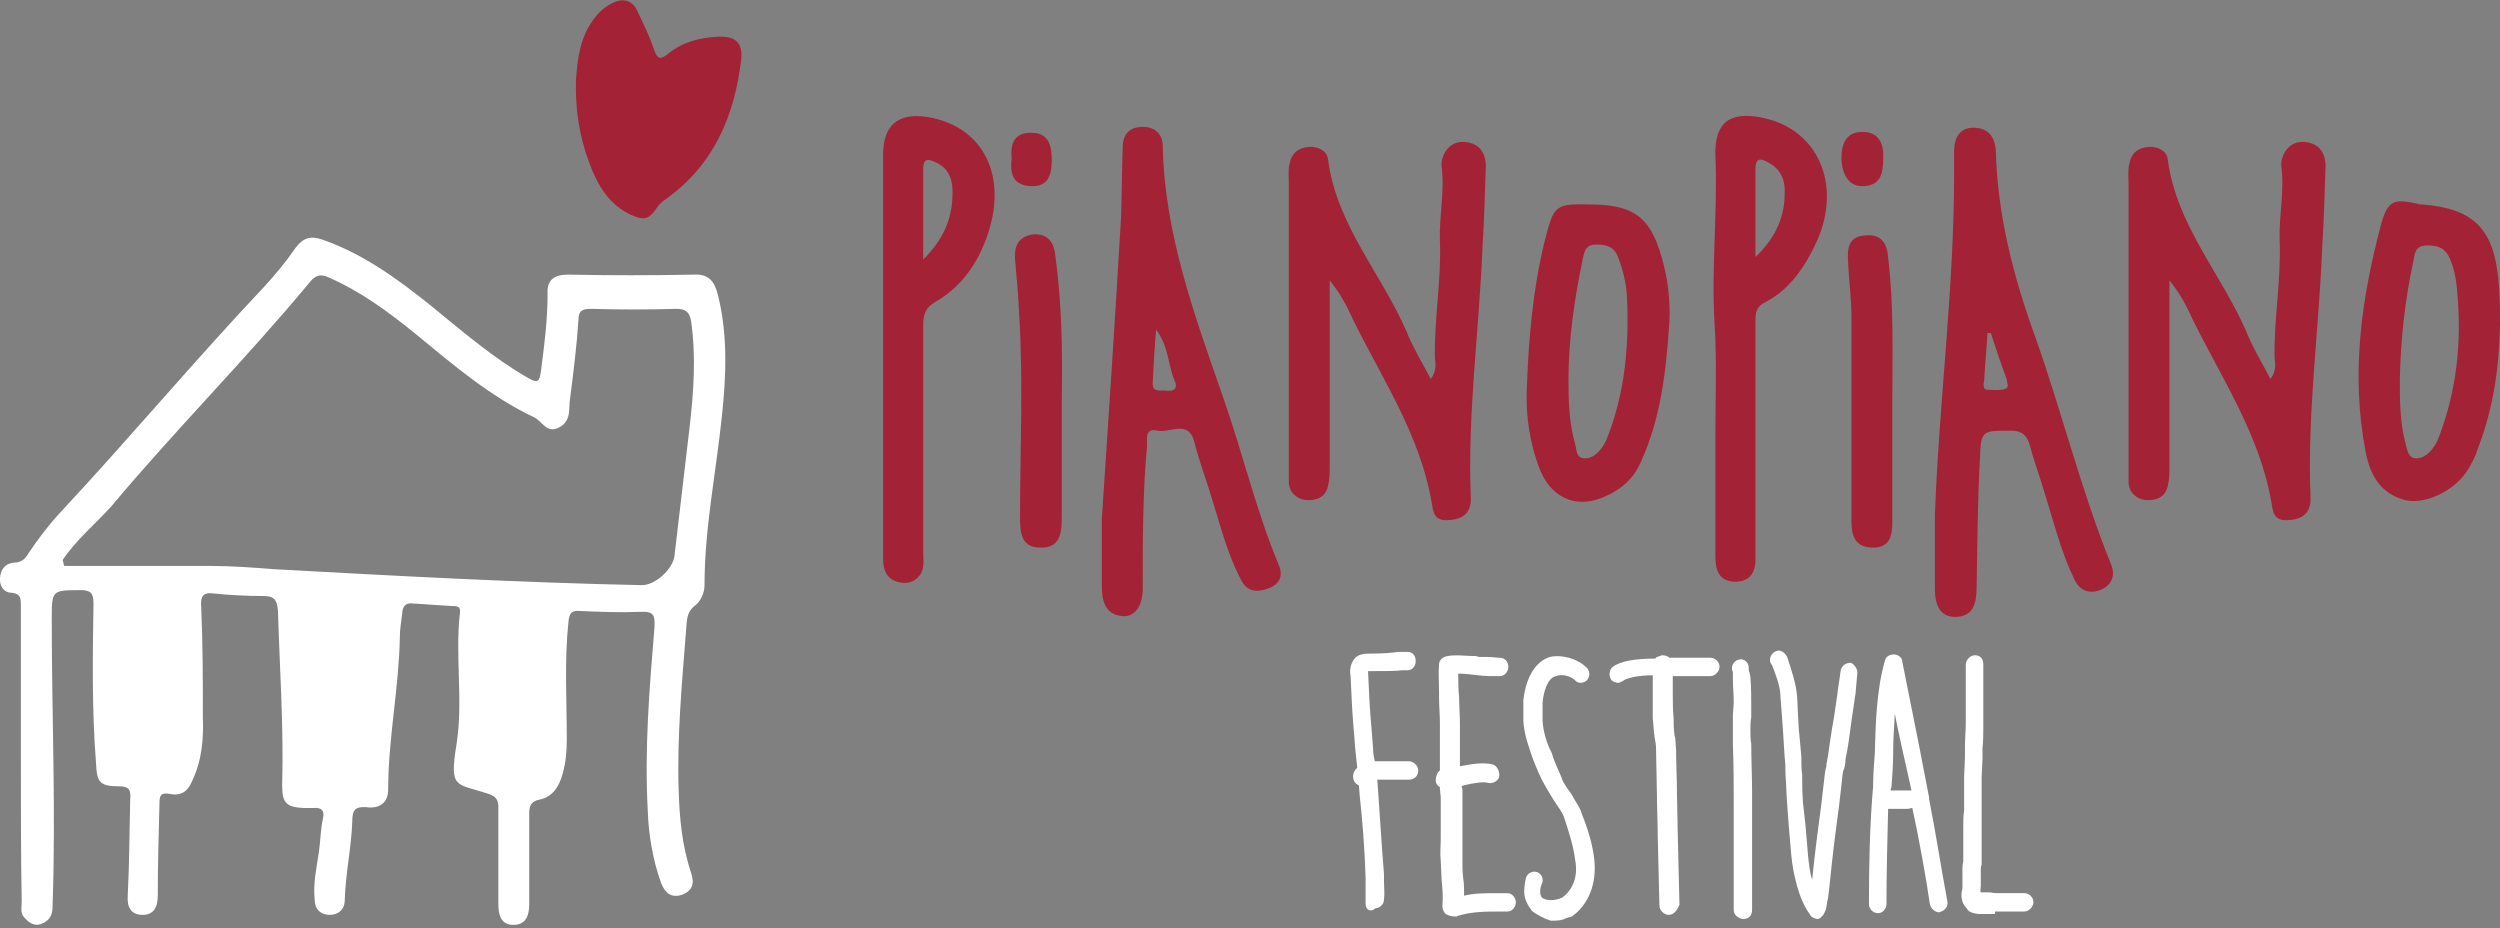 <?xml version="1.0" encoding="utf-8"?>
<!-- Generator: Adobe Illustrator 24.1.0, SVG Export Plug-In . SVG Version: 6.00 Build 0)  -->
<svg version="1.1" id="Livello_1" xmlns="http://www.w3.org/2000/svg" xmlns:xlink="http://www.w3.org/1999/xlink" x="0px" y="0px"
	 viewBox="0 0 299.5 111.2" enable-background="new 0 0 299.5 111.2" xml:space="preserve">
<rect x="0" y="0" width="299.5" height="111.2" fill="#808080" stroke="none"/>
<path fill="#FFFFFF" d="M2.5,90.5c0-6,0-11.9,0-17.9c0-0.9,0-1.5-1.2-1.6c-0.8,0-1.4-0.8-1.3-1.8s0.6-1.7,1.7-1.8
	c0.8,0,1.3-0.4,1.7-1.1c1.2-1.8,2.5-3.5,4-5.1c8.2-8.8,15.9-18,24.2-26.8c1.4-1.5,2.7-3.1,3.8-4.7c0.9-1.2,1.8-1.5,3.2-1
	c4.9,1.7,9,4.7,13,7.9c3.8,3.1,7.5,6.3,11.7,8.7c1.1,0.6,1.3,0.5,1.5-0.8c0.4-3.1,0.8-6.1,0.8-9.3c-0.1-1.7,0.8-2.3,2.5-2.3
	c5,0.1,10,0.1,15,0c1.8-0.1,2.5,0.8,2.9,2.4c1.2,4.8,1,9.6,0.5,14.4c-0.7,6.8-2.1,13.6-2.1,20.4c0,1-0.5,2-1.2,2.5
	c-1,0.8-0.9,1.8-1,2.8c-0.5,6.4-1.1,12.8-0.9,19.2c0.1,3.4,0.4,6.7,1.5,10c0.4,1.2,0.2,2.1-1.1,2.6c-1.3,0.4-2-0.2-2.5-1.4
	c-1-2.8-1.5-5.8-1.6-8.7c-0.4-7.4,0.2-14.6,0.8-21.9c0.1-1.5-0.1-2-1.7-1.9c-2.4,0.1-4.8,0-7.1-0.1c-1.1-0.1-1.4,0.2-1.5,1.3
	c-0.5,4.7-0.2,9.3-0.2,14c0,1.5-0.1,2.8-0.5,4.2c-0.4,1.5-1.2,2.8-2.8,3.1c-1,0.2-1.2,0.8-1.2,1.6c0,3.6,0,7.3,0,10.9
	c0,1.4-0.4,2.5-1.9,2.5s-1.8-1.2-1.8-2.5c0-3.8,0-7.7,0-11.6c0-0.9-0.3-1.3-1.2-1.6c-3.9-1.3-4.7-0.5-3.8-6
	c0.8-5.2-0.2-10.5,0.4-15.7c0.1-0.8-0.4-0.8-1-0.8c-1.5-0.1-3.1-0.2-4.6-0.3c-0.8-0.1-1.2,0.2-1.3,1c-0.1,1-0.3,2-0.3,3
	c-0.1,6.1-1.4,12.2-1.4,18.3c0,1.7-1.2,2.3-2.6,2.1c-1.4-0.1-1.7,0.4-1.7,1.7c-0.1,3.1-0.8,6.2-0.9,9.4c0,1.2-0.8,1.8-1.8,1.8
	c-1.1,0-1.8-0.7-1.8-1.8c-0.2-1.9,0.2-3.8,0.5-5.7c0.2-1.4,0.2-2.8,0.5-4.1c0.2-0.9-0.2-1.3-1.2-1.2c-0.4,0-0.7,0-1.1,0
	c-2.1-0.1-2.6-0.6-2.6-2.7c0.2-7-0.3-14-0.5-20.9c-0.1-1.4-0.5-1.8-1.8-1.8c-2,0-3.9-0.1-5.9-0.3c-1.3-0.2-1.6,0.4-1.5,1.6
	c0.2,4.4,0.2,8.8,0.2,13.2c0.1,2.6-0.1,5.2-1.3,7.7c-0.5,1.2-1.3,1.8-2.7,1.5c-1.2-0.2-1.2,0.4-1.2,1.3c-0.1,3.6-0.2,7.3-0.2,10.9
	c0,1.4-0.5,2.3-1.8,2.3c-1.4,0-1.9-0.9-1.8-2.3c0.2-3.8,0.2-7.7,0.3-11.6c0.1-1.1-0.2-1.5-1.3-1.5c-2.4,0-2.7-0.5-2.8-2.8
	C11,85,11.1,78.7,11.2,72.3c0-1.2-0.3-1.6-1.5-1.6c-3.5,0-3.5,0-3.5,3.5c0,11.4,0.5,22.9,0.1,34.3c0,1.1-0.3,1.8-1.4,2.2
	c-0.8,0.3-1.5-0.2-2-0.8c-0.5-0.5-0.3-1.2-0.3-1.9C2.5,102.5,2.5,96.5,2.5,90.5L2.5,90.5z M7.5,67.1c0.1,0.2,0.1,0.5,0.2,0.7
	c5.8,0,11.7,0,17.5,0c2.6,0,5.2,0.2,7.8,0.4c14.6,0.8,29.3,1.6,43.9,1.9c1.6,0,3.7-1.9,3.9-3.5c0.6-5.1,1.2-10.2,1.8-15.3
	c0.5-4.3,0.8-8.5,0.2-12.8C82.6,37.4,82.2,37,81,37c-3.4,0.1-6.8,0.1-10.2,0c-1,0-1.5,0.2-1.5,1.3c-0.2,3.1-0.6,6.3-1,9.4
	c-0.2,1.2,0.2,2.7-1.3,3.5s-2-0.7-3-1.2c-5.3-2.5-9.7-6.3-14.1-9.9c-3.3-2.7-6.7-5.2-10.6-6.9c-0.9-0.4-1.5-0.2-2.1,0.5
	C29.5,43,21,51.5,13.3,60.7C11.3,62.9,9.1,64.7,7.5,67.1z"/>
<path fill="#A32235" d="M69,9.6c0.2-2.7,0.5-5.2,2.2-7.4c0.6-0.8,1.3-1.4,2.1-1.8c1.3-0.7,2.5-0.4,3.1,1c0.7,1.5,1.4,2.9,1.9,4.4
	C78.7,7,79,7.3,80.1,6.4c1.7-1.4,3.8-1.9,5.9-2s3,0.7,2.8,2.7c-0.8,6.8-3.3,12.7-9.1,16.8c-0.3,0.2-0.5,0.4-0.8,0.7
	c-1.2,1.8-1.7,1.9-3.6,1c-2.5-1.3-3.8-3.6-4.7-6.1C69.4,16.4,68.9,13,69,9.6z"/>
<g>
	<path fill="#A32235" d="M171.4,45.4c0.7-0.9,0.6-1.8,0.5-2.5c-0.1-4.7,0.8-9.4,0.6-14.1c-0.1-2.9,0.6-5.9,0.2-8.9
		c-0.1-1.2,0.8-2.9,2.5-2.9s2.8,1,2.8,2.9c-0.1,3.3-0.2,6.5-0.4,9.8c-0.4,9.9-1.8,19.8-1.4,29.8c0.1,1.7-0.7,2.7-2.6,2.8
		c-1.9,0.2-1.9-1.1-2.1-2.2c-1.4-8-5.9-14.7-9.4-21.8c-0.7-1.5-1.4-3-2.8-4.7c0,7.7,0,15,0,22.3c0,0.8,0,1.5-0.2,2.3
		c-0.3,1.5-1.6,1.8-2.7,1.7c-0.9-0.1-2-0.8-2-2.2c0-0.5,0-1.1,0-1.6c0-11.4,0-22.8,0-34.2c0-0.8-0.1-1.6,0.1-2.3
		c0.2-1.2,1-1.9,2.3-2c1.1-0.1,2.2,0.5,2.3,1.5c1,7.8,6.4,13.7,9.4,20.6C169.2,41.5,170.3,43.3,171.4,45.4z"/>
	<path fill="#A32235" d="M272,45.4c0.7-0.9,0.6-1.8,0.5-2.5c-0.1-4.7,0.8-9.4,0.6-14.1c-0.1-2.9,0.6-5.9,0.2-8.9
		c-0.1-1.2,0.8-2.9,2.5-2.9s2.8,1,2.8,2.9c-0.1,3.3-0.2,6.5-0.4,9.8c-0.4,9.9-1.8,19.8-1.4,29.8c0.1,1.7-0.7,2.7-2.6,2.8
		c-1.9,0.2-1.9-1.1-2.1-2.2c-1.4-8-5.9-14.7-9.4-21.8c-0.7-1.5-1.4-3-2.8-4.7c0,7.7,0,15,0,22.3c0,0.8,0,1.5-0.2,2.3
		c-0.3,1.5-1.6,1.8-2.7,1.7c-0.9-0.1-2-0.8-2-2.2c0-0.5,0-1.1,0-1.6c0-11.4,0-22.8,0-34.2c0-0.8-0.1-1.6,0.1-2.3
		c0.2-1.2,1-1.9,2.3-2c1.1-0.1,2.2,0.5,2.3,1.5c1,7.8,6.4,13.7,9.4,20.6C269.8,41.5,270.9,43.3,272,45.4z"/>
	<path fill="#A32235" d="M127.2,47.7c0,4.8,0,9.6,0,14.4c0,1.9-0.3,3.6-2.6,3.5c-2.2,0-2.4-1.7-2.4-3.5c0-8.1,0.4-16.3-0.1-24.4
		c-0.1-2.2-0.3-4.5-0.5-6.7c-0.1-1.5,0.4-2.6,2-2.9c1.7-0.2,2.6,0.7,2.8,2.3C127.2,36.2,127.3,41.9,127.2,47.7z"/>
	<path fill="#A32235" d="M226.7,48.1c0,4.8,0,9.6,0,14.4c0,1.7-0.3,3.2-2.5,3.1c-2.1-0.1-2.4-1.6-2.4-3.3c0-8.1,0-16.3,0-24.4
		c0-2.2-0.3-4.3-0.4-6.5c-0.1-1.6,0-3.1,2.1-3.2c1.9-0.2,2.6,1,2.7,2.7C226.9,36.6,226.7,42.4,226.7,48.1z"/>
	<path fill="#A32235" d="M225.6,19.1c0,1.8-0.4,3.1-2.3,3.2c-1.7,0.1-2.6-1.2-2.7-3.3c0-1.8,0.6-3.2,2.5-3.2
		C225.3,15.8,225.7,17.5,225.6,19.1z"/>
	<path fill="#A32235" d="M121.2,19c-0.2-1.9,0.4-3.1,2.3-3.1c2.2,0,2.5,1.6,2.5,3.3s-0.4,3.2-2.5,3.1C121.2,22.2,121,20.6,121.2,19z
		"/>
	<path fill="#A32235" d="M153.2,67.7c-2.7-6.5-4.3-13.3-6.6-19.9c-3.4-9.8-7.1-19.7-7.3-30.3c0-1.4-0.9-2.3-2.4-2.3
		c-1.6,0-2.4,0.9-2.4,2.5c-0.1,2.8-0.1,5.6-0.2,8.4c-0.7,12-1.5,24-2.3,36.1c0,2.6,0,5.3,0,8c0,1.8,0.4,3.4,2.4,3.6
		c1.6,0.2,2.6-1.3,2.5-3.7c0-5.5,0-11,0.5-16.5c0.1-0.9-0.4-2.4,1.3-2c1.5,0.3,3.7-1.4,4.4,1.4c0.6,2.4,1.5,4.7,2.2,7.1
		c1,3.2,1.8,6.4,3.4,9.4c0.7,1.4,1.9,1.5,3.2,1C153.2,70.1,153.8,69,153.2,67.7z M139.7,46.8c-0.7-0.1-1.7,0.3-1.6-1
		c0.1-2,0.2-4,0.4-6.3c1.6,2.1,1.4,4.4,2.3,6.3C141.1,46.7,140.4,46.9,139.7,46.8z"/>
	<path fill="#A32235" d="M252.9,67.6c-3.6-8.9-5.9-18.3-9.1-27.3c-2.6-7.2-4.5-14.5-4.7-22.2c-0.1-1.8-1-2.8-2.7-2.8
		s-2.3,1.3-2.3,2.9c0,0.9,0,1.9,0,2.8c0,13.6-1.8,27.1-2.3,40.7c0,2.9,0,5.9,0,8.8c0,1.8,0.5,3.5,2.6,3.4s2.4-1.8,2.4-3.6
		c0.1-5.1,0.1-10.2,0.4-15.4c0.1-3.4,0.3-3.3,3.7-3.3c1.2,0,1.8,0.4,2.2,1.5c0.5,1.9,1.2,3.8,1.8,5.8c1.1,3.5,2,7.2,3.6,10.5
		c0.7,1.5,2,1.8,3.3,1.2C252.9,70.1,253.5,69,252.9,67.6z M240.2,46.6c-0.6,0.2-1.4,0.1-2,0.1c-0.7,0-0.6-0.6-0.5-1.1
		c0.1-1.9,0.3-3.8,0.4-5.7c0.1,0,0.3,0,0.4,0c0.6,1.8,1.2,3.7,1.9,5.5C240.4,45.9,240.8,46.4,240.2,46.6z"/>
	<path fill="#A32235" d="M111,14c-3.4-0.5-5.2,1-5.2,4.5c0,6.7,0,13.4,0,20.1c0,4.6,0,9.2,0,13.7l0,0c0,4.9,0,9.8,0,14.7
		c0,1.3,0.4,2.3,1.7,2.7c1.1,0.3,2,0.1,2.7-0.8c0.6-0.8,0.4-1.8,0.4-2.7c0-9.1,0-18.1,0-27.2c0-1.2,0.2-2.1,1.4-2.8
		c3.5-2,5.5-5.2,6.6-9C120.5,20.4,117.4,15,111,14z M114.1,23.6c-0.1,2.7-1.1,5.1-3.5,7.5c0-4,0-7.4,0-10.8c0-1.4,0.6-1.3,1.6-0.8
		C113.9,20.3,114.2,21.9,114.1,23.6z"/>
	<path fill="#A32235" d="M211.1,14.1c-3.9-0.8-5.7,0.6-5.6,4.5c0.3,6.7-0.5,13.4-0.1,20.1c0.3,4.6,0.1,9.2,0.1,13.7
		c0,1.5,0,2.9,0,4.4c0,3.3,0,6.5,0,9.8c0,1.7,0.4,3,2.3,3.1c2,0,2.6-1.3,2.5-3.1c0-0.4,0-0.8,0-1.2c0-8.8,0-17.7,0-26.5
		c0-1.1-0.1-2.1,1.2-2.7c3-1.6,4.8-4.3,6.2-7.4C220.7,22,217.7,15.4,211.1,14.1z M210.3,30.8c0-3.9,0-7.2,0-10.5
		c0-1.4,0.6-1.4,1.6-0.8c1.5,0.8,2,2.2,1.9,3.7C213.8,25.9,212.8,28.4,210.3,30.8z"/>
	<path fill="#A32235" d="M199,30.6c-1.3-4.5-3.3-6-8-6.1c-4.8-0.1-4.8-0.1-6,4.6c-1.4,5.8-1.9,11.8-2.1,17.8
		c-0.1,3.1,0.4,6.1,1.4,8.9c1.3,3.7,4.3,5.2,7.7,3.8c2-0.8,3.6-2.1,4.5-4.1c2.5-5.4,3.1-11.1,3.5-17C200.1,35.8,199.8,33.2,199,30.6
		z M192.6,52.3c-0.2,0.6-0.5,1.1-0.9,1.6c-0.5,0.6-1.2,1.1-2,1c-0.9-0.1-0.8-1-1-1.7c-0.7-2.5-0.8-5-0.8-7.6c0-4.9,0.7-9.7,1.7-14.5
		c0.2-0.9,0.3-1.8,1.6-1.8c1.2,0,2.1,0.2,2.6,1.4c0.6,1.5,1,3.1,1.1,4.7C195.2,41.2,194.7,46.9,192.6,52.3z"/>
	<path fill="#A32235" d="M299.3,33.4c-0.6-6-3-8.4-9-8.9c-0.2,0-0.5,0-0.7-0.1c-2.8-0.6-3.5-0.4-4.3,2.3c-2.4,9-3.7,18.1-1.9,27.4
		c0.5,2.7,1.7,5,4.7,5.8c2.3,0.6,5.8-1,7.4-3.4c0.6-0.9,1.1-1.9,1.4-2.9c1.8-4.7,2.5-9.6,2.6-14.6C299.5,37.2,299.5,35.3,299.3,33.4
		z M292.2,52.3c-0.2,0.6-0.5,1.1-0.9,1.6c-0.5,0.6-1.2,1.1-2,1s-0.9-1-1.1-1.7c-0.7-2.6-0.7-5.2-0.7-7.8c0.1-4.7,0.6-9.4,1.6-14
		c0.2-0.9,0.1-2,1.7-2c1.4,0,2.2,0.4,2.7,1.6c0.6,1.4,0.8,2.8,0.9,4.3C294.9,41.1,294.3,46.8,292.2,52.3z"/>
</g>
<g>
	<path fill="#FFFFFF" d="M163.6,108.3v-1c0-0.4,0-0.8,0-1.2c0-0.2,0-0.7,0-0.9c-0.1-3.5-0.4-7.1-0.7-9.8l-0.1-1.3
		c-0.4-0.2-0.7-0.5-0.7-1.1c0-0.4,0.2-0.8,0.5-1l-0.2-1.9c-0.1-0.8-0.1-1.5-0.2-2.4c-0.2-2.2-0.3-4.4-0.4-6.7
		c-0.1-0.5-0.1-1.3,0.4-2c0.5-0.7,1.3-0.7,2.2-0.7c1.3,0,2.4-0.1,3.1-0.2h1.1c0.7,0,1,0.5,1,1.1s-0.4,1.1-1,1.1c-0.1,0-0.3,0-0.7,0
		c-0.7,0.1-1.9,0.1-3.5,0.1c-0.3,0-0.4,0-0.5,0v0.2c0.1,2.3,0.2,4.4,0.4,6.6l0.2,2.5c0,0.7,0.1,1,0.2,1.5c0.2,0,0.4,0,0.7,0
		c0.2,0,0.5,0,0.8,0h0.8c0.5,0,1.1,0,1.8,0c0.5,0,1.1,0.5,1.1,1.1c0,0.7-0.5,1.1-1.1,1.1h-0.9c-0.2,0-0.7,0-1,0c-0.4,0-1,0-1.5,0
		c-0.1,0-0.2,0-0.4,0l0.1,1.4c0.2,2.7,0.4,6.3,0.7,9.9v0.3c0,0.2,0,0.3,0,0.4c0,0.8,0.1,1.7,0,2.4c0,0.5-0.5,1-1,1
		C164.1,109.4,163.6,108.9,163.6,108.3z"/>
	<path fill="#FFFFFF" d="M173.2,109.5c-0.2-0.2-0.4-0.5-0.4-1c0.1-1,0-2.1-0.1-3.2l-0.1-2.2c-0.1-0.9,0-1.7,0-2.6v-2.5
		c0-0.9,0-1.7,0-2.5l-0.1-1c0,0,0-0.1,0-0.2c-0.2-0.1-0.5-0.4-0.5-0.8c0-0.5,0.2-1,0.5-1.2c0-1.7,0-3.4,0-5.7c0-1-0.1-2-0.1-2.9
		c0-0.3,0-0.5,0-0.9c0-0.9-0.1-2.2,0-3.2c0-0.5,0.4-0.9,1-1c1-0.2,2.3,0,3.4,0c0.1,0,0.3,0.1,0.4,0.1c0.3,0,0.7,0,1,0
		c0.5,0,1.1,0.1,1.5,0.1c0.5,0,1,0.4,1,1.1c0,0.5-0.4,1.1-1,1.1c-0.9,0-1.9,0-2.6-0.1c-0.8-0.1-1.6-0.2-2.4-0.2c0,1,0,1.9,0.1,2.8
		c0,0.9,0.1,2.2,0.1,3.2c0,2.3,0,3.4,0,5.1c1.5-0.3,2.9-0.5,4-0.2c0.5,0.2,0.8,0.9,0.7,1.5c-0.2,0.5-0.8,0.8-1.3,0.7
		c-0.5-0.2-1.8,0-3,0.3l-0.2,0.1l0,0c0,0.1,0.1,0.2,0.1,0.4v1c0,0.7,0,1.3,0,2c0,0.7,0,1.3,0,1.9c0,1.3,0,2.5,0,3.7
		c0,0.7,0,1.2,0.1,2.1c0.1,0.5,0.1,1.3,0.1,2c1.2-0.3,2.5-0.3,4-0.3h1.2c0.5,0,1,0.5,1,1.1c0,0.5-0.4,1.1-1,1.1h-0.8
		c-1.8,0-3.4,0-5.1,0.5c-0.1,0-0.2,0.1-0.2,0.1h-0.1C173.7,109.8,173.4,109.6,173.2,109.5z"/>
	<path fill="#FFFFFF" d="M183.5,109.1c-0.5-0.7-0.9-1.4-0.9-2.3c0-0.5,0.1-1.2,0.2-1.6c0.2-0.7,0.9-0.9,1.4-0.7
		c0.5,0.2,0.8,0.9,0.5,1.4c-0.2,0.5-0.3,1.2,0,1.6c0.4,0.4,1.5,0.5,2.5,0l0,0c1.2-0.9,1.9-2.5,1.5-4.5c-0.2-1.6-0.7-3.2-1.3-5l0,0
		c-0.2-0.7-0.8-1.4-1.3-2.2l-0.9-1.5c-0.7-1.2-1.1-2.2-1.6-3.5c-0.4-1.2-1-2.7-1.1-4.4c0-0.8,0-1.7,0-2.5c0.3-2.8,1.5-4.7,3.2-5.2
		c1.2-0.3,3.2,0.1,4.4,1.3c0.4,0.4,0.4,1.1,0,1.5c-0.4,0.4-1.1,0.4-1.4,0c-0.5-0.5-1.6-0.8-2.3-0.5c-1,0.2-1.5,1.9-1.6,3.2
		c0,0.7,0,1.6,0,2.2c0.1,1.3,0.5,2.7,1.1,3.8c0.4,1.4,1,2.4,1.3,3.3c0.2,0.4,0.5,0.9,0.9,1.4l0.2,0.3c0.4,0.8,1,1.5,1.2,2.3l0,0
		c0.8,2,1.3,3.7,1.5,5.5c0.3,2.9-0.7,5.4-2.7,6.8l-0.7,0.2l0,0c-0.5,0.3-1.2,0.3-1.8,0.3C185.1,110.1,184.1,109.6,183.5,109.1z"/>
	<path fill="#FFFFFF" d="M199.9,109.6c-0.5,0-1.1-0.5-1.1-1.1l-0.2-8.2c0-1.6-0.1-3.7-0.1-5.1l-0.1-5.2c0-0.3,0-0.8-0.1-1.2
		c0-0.2-0.1-0.4-0.1-0.7c-0.1-0.5-0.1-1.3-0.2-2c0-1,0-2.1,0-3.2v-2c-1.6,0-3.2,0.3-3.6,0.7c-0.2,0.1-0.4,0.2-0.5,0.2
		c-0.3,0-0.7-0.1-0.9-0.4c-0.3-0.5-0.2-1.2,0.2-1.5l0,0c0.9-0.7,2.7-1,5.1-1c0.1-0.2,0.5-0.3,0.8-0.4c0.4,0,0.7,0.1,0.9,0.3h1.3
		c0.5,0,1.1,0,1.8,0s1.2,0,1.8,0s1.1,0.5,1.1,1.1c0,0.5-0.5,1.1-1.1,1.1h-3.1c-0.5,0-0.9,0-1.4,0c0,0.7,0,1.3,0,2c0,1,0,2,0.1,3.1
		c0,0.5,0,1.1,0.1,1.9c0,0.2,0.1,0.3,0.1,0.5c0,0.3,0.1,1.1,0.1,1.4c0,1.5,0.1,3.7,0.1,5.1l0.1,5.2l0.2,8.2
		C200.9,109.1,200.5,109.6,199.9,109.6L199.9,109.6z"/>
	<path fill="#FFFFFF" d="M207.7,109c0-2.1,0-4.3,0-6.3c0-1.5,0-4.4,0-6c0-2.5,0-5-0.1-7.5v-3.4c0-0.5,0.1-1.2,0.1-1.7
		c0-1-0.1-1.9-0.1-2.8c0-0.1,0-0.3,0-0.4v-0.4c0-0.1-0.1-0.1-0.1-0.3c-0.1-0.5,0.3-1.2,1-1.2h-0.1c0.5-0.1,1.1,0.3,1.1,1v0.3
		c0,0.1,0.1,0.2,0.1,0.3l0.1,0.5c0.1,1.2,0.1,2.6,0.1,3.8v1c-0.1,0.5-0.1,1.1-0.1,1.6c0,0.5,0,1.2,0.1,1.6c0,2,0.1,3.8,0.1,5.8
		c0,2,0,3.9,0,5.8v1.9c0,1,0,2.1,0,3.2v3.2c0,0.7-0.4,1.1-1.1,1.1C208.2,110,207.7,109.6,207.7,109z"/>
	<path fill="#FFFFFF" d="M216.8,109.5c-1.3-1.7-2-4.9-2.2-7l-0.3-3.5l-0.2-2.7c-0.1-1.2-0.1-2.4-0.2-3.5c0-0.7,0-1.4-0.1-2.1
		l-0.2-3.2c-0.1-1.3-0.2-2.9-0.3-4c0-1.2-0.5-2.5-1-3.8l0,0l-0.2-0.3c-0.2-0.5,0.1-1.2,0.7-1.4c0.4-0.2,1,0.1,1.3,0.7
		c0.5,1.5,1.1,3.3,1.2,4.8l0.1,2.2l0,0l0.1,1.7l0.3,3.2c0,0.7,0,1.5,0.1,2.2c0,1,0,2.2,0.1,3.4l0.3,2.7c0.1,1.2,0.2,2.4,0.3,3.6
		c0.1,0.9,0.2,2,0.5,2.9c0.3-3.1,0.7-6.1,1.1-9.1l0.3-2.6c0.1-0.7,0.1-1.3,0.3-1.9c0-0.1,0-0.2,0-0.2l0.2-1.1
		c0.2-1.4,0.4-2.9,0.7-4.5l0.4-2.7c0.1-1,0.3-2,0.4-2.9c0.1-0.7,0.7-1,1.2-1c0.4,0.1,0.9,0.8,0.8,1.3l-0.2,2.3
		c0,0.2-0.1,0.5-0.1,0.7l-0.4,2.7c-0.2,1.5-0.4,3.2-0.7,4.5c0,0.5-0.1,1.1-0.3,1.5l0,0l-0.1,0.7l-0.1,1l-0.3,2.6
		c-0.4,2.9-0.8,6.1-1.1,9.2l-0.2,1.7c0,0.1-0.1,0.3-0.1,0.4l-0.1,0.7c-0.1,0.5-0.4,1.1-0.8,1.3c-0.1,0.1-0.2,0.1-0.3,0.1
		C217.2,110,216.9,109.8,216.8,109.5z"/>
	<path fill="#FFFFFF" d="M226,108.3c0,0.5-0.4,1.1-1,1.1s-1.1-0.5-1.1-1.1c0-4.7,0.1-9.6,0.5-14.1c0-1.2,0.1-2.7,0.2-3.9
		c0.1-3.6,0.2-7.6,1.2-11.1c0.1-0.5,0.5-0.8,1.1-0.8c0.4,0,1,0.3,1,0.9l0.5,2.5l1.5,7.5l1.2,6.2v0.2c0.8,4,1.5,8.6,2.2,12.3
		c0.1,0.5-0.2,1.1-1,1.3c-0.4,0-1-0.4-1.1-1c-0.5-3.4-1.3-7.8-2.1-11.5c-0.2,0-0.4,0.1-0.5,0.1h-2.4
		C226.1,100.8,226,104.7,226,108.3z M227.9,89.8c-0.4-1.9-0.5-2.2-0.9-4.3c-0.1,1.6-0.2,3.3-0.2,4.8c0,1.3-0.1,2.6-0.2,4l0,0
		c-0.1,0.2-0.1,0.2-0.1,0.4c0.7,0,1.2,0,1.8,0h0.7L227.9,89.8z"/>
	<path fill="#FFFFFF" d="M239,109.5c-0.4,0-1,0-1.4,0H237c-0.8-0.1-1.2-0.3-1.4-0.7l0,0c-0.7-0.7-0.7-1.6-0.5-2.4v-0.3
		c0-0.3,0-0.7,0-1v-0.8c0-0.3,0-0.8,0.1-1.1c0-0.2,0-0.4,0-0.7v-1.4c0-0.5,0-1.4,0-2c0-0.7,0-1.4,0.1-2c0-0.2,0-0.7,0-0.9v-1.6
		c0-0.5,0-1.1,0-1.6l0.1-2.2c0-0.4,0-1,0-1.4l0,0c0-0.9,0.1-1.9,0.1-2.7c0-0.7,0-1.3,0-2v-5.1c0-0.5,0.5-1.1,1.1-1.1
		c0.7,0,1,0.5,1,1.1v3.2c0,0.7,0,1.2,0,2v2.1c0,0.9,0,1.9-0.1,2.8v0.5c0,0.2,0,0.4,0,0.8l-0.1,2.1c0,0.5,0,1,0,1.5v2
		c0,0.2,0,0.2,0,0.3v0.3c0,0.7,0,1.3,0,1.9v2.6c0,0.4,0,1,0,1.4v0.4c0,0.2-0.1,0.3-0.1,0.5v1.7c0,0.1,0,0.2,0,0.2v0.2
		c0,0.2-0.1,0.7,0,0.8h0.8c0.4,0,0.8,0.1,1.1,0.1h1.8c0,0,0.1,0,0.2,0c0.4,0,0.8,0,1.3,0s1.1,0.4,1.1,1.1c0,0.5-0.5,1.1-1.1,1.1
		c-0.3,0-0.5,0-0.9,0c-0.2,0-0.5,0-0.8,0H239V109.5z"/>
</g>
</svg>
